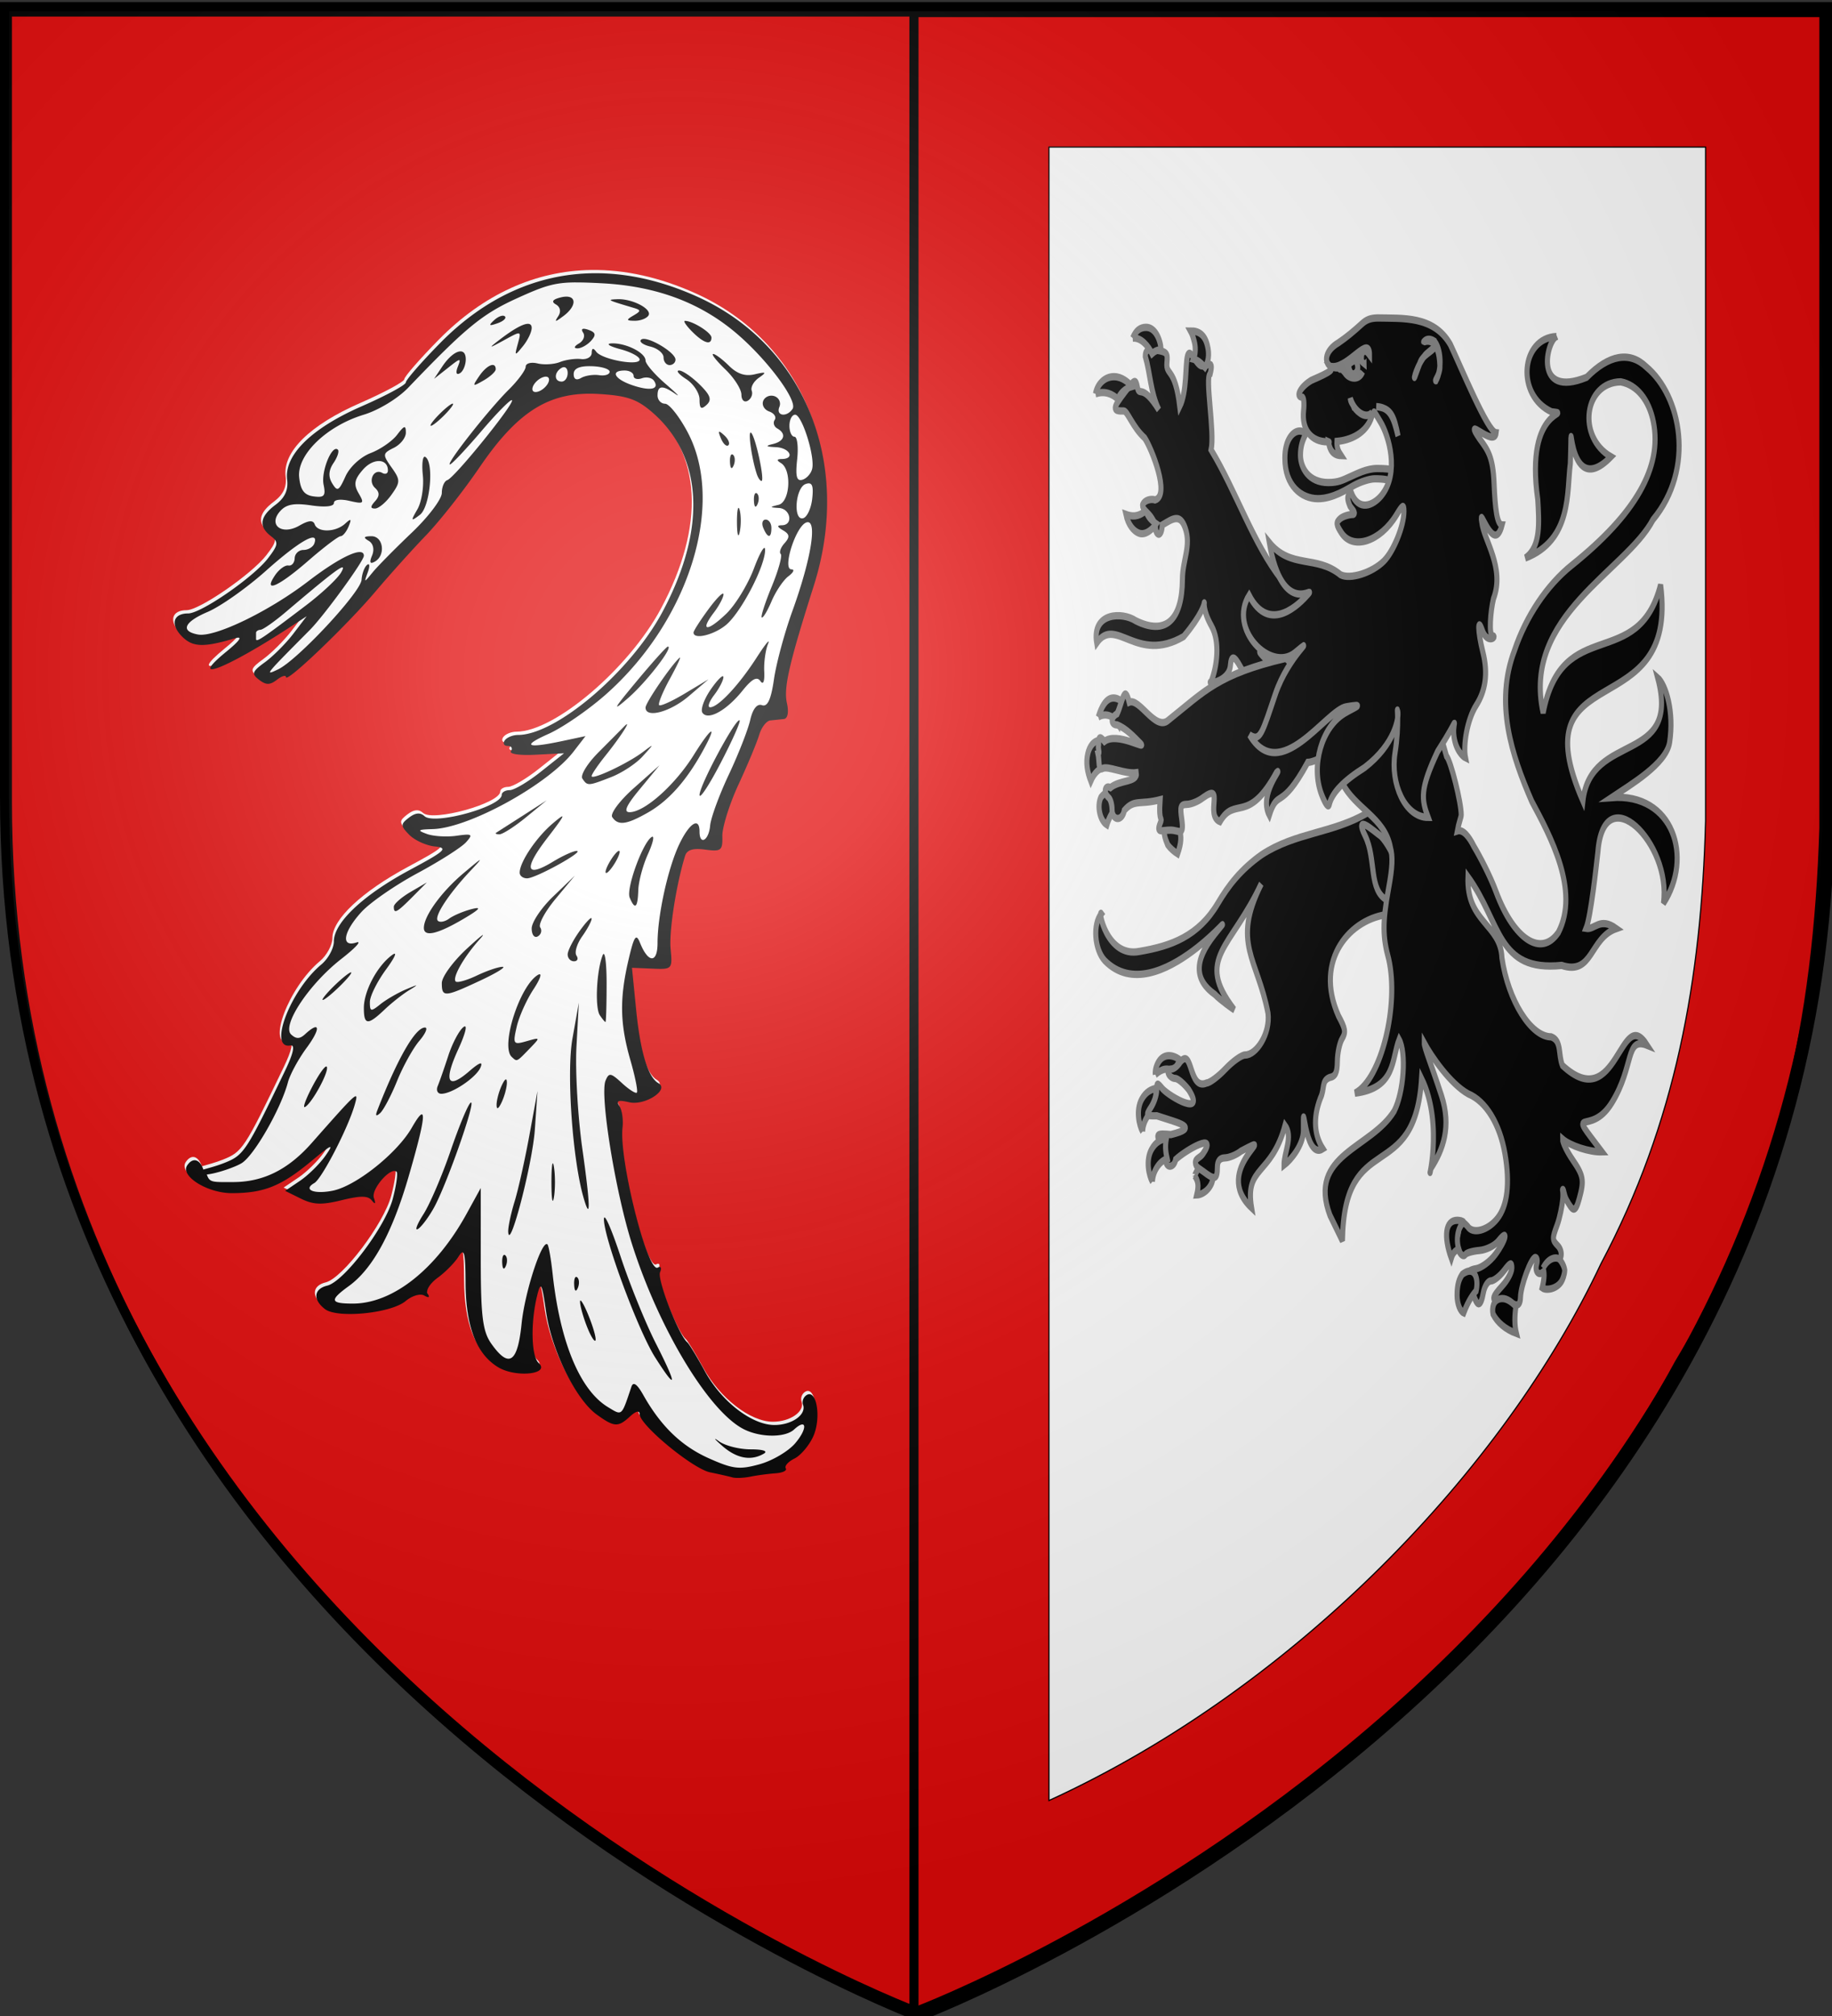 <svg xmlns="http://www.w3.org/2000/svg" xmlns:xlink="http://www.w3.org/1999/xlink" width="600" height="660" version="1.0"><rect width="100%" height="100%" fill="#333333" stroke="none"/><desc>Flag of Canton of Valais (Wallis)</desc><defs><radialGradient xlink:href="#b" id="c" cx="221.445" cy="226.331" r="300" fx="221.445" fy="226.331" gradientTransform="matrix(1.353 0 0 1.349 -77.63 -85.747)" gradientUnits="userSpaceOnUse"/><linearGradient id="b"><stop offset="0" style="stop-color:white;stop-opacity:.314"/><stop offset=".19" style="stop-color:white;stop-opacity:.251"/><stop offset=".6" style="stop-color:#6b6b6b;stop-opacity:.125"/><stop offset="1" style="stop-color:black;stop-opacity:.125"/></linearGradient></defs><g style="display:inline"><path d="M300.913 660.252s298.5-112.32 298.5-397.772V3.928h-597V262.48c0 285.452 298.5 397.772 298.5 397.772z" style="fill:#e20909;fill-opacity:1;fill-rule:evenodd;stroke:#000;stroke-width:3;stroke-linecap:butt;stroke-linejoin:miter;stroke-miterlimit:4;stroke-dasharray:none;stroke-opacity:1"/></g><path d="M299.329 4.097v655.026c112.084-44.782 206.708-131.491 250.537-212.663 34.082-56.083 45.545-112.562 47.484-175.369V4.097z" style="fill:#e20909;fill-opacity:1;fill-rule:evenodd;stroke:#000;stroke-width:2.995;stroke-linecap:butt;stroke-linejoin:miter;stroke-miterlimit:4;stroke-dasharray:none;stroke-opacity:1;display:inline"/><path d="M343.548 48.139v541.325c80.882-37.009 149.164-108.667 180.792-175.749 24.594-46.348 32.865-93.023 34.264-144.927V48.138z" style="fill:#fff;fill-opacity:1;fill-rule:evenodd;stroke:#000;stroke-width:.386;stroke-linecap:butt;stroke-linejoin:miter;stroke-miterlimit:4;stroke-dasharray:none;stroke-opacity:1;display:inline"/><g style="fill:#000;fill-opacity:1;stroke:gray;stroke-width:3.076;stroke-miterlimit:4;stroke-dasharray:none;stroke-opacity:1"><path d="M160.2 413.505c-.126-1.002-.037-2.55 1.375-4.587 3.09-4.458 9.127-3.997 13.576-1.57-1.172 1.153-2.92 3.565-3.212 5.367-3.894-2.576-7.946-1.62-11.74.79M152.532 437.441c-2.187-2.67-4.113-8.947-.6-13.48 2.587-3.34 6.089-4.348 8.999-4.71-.977 3.861-.172 6.31.51 8.544-4.683.955-8.688 5.226-8.909 9.646M189.551 451.64c-3.426 0-5.62 4.434-5.63 4.399 1.86 1.993 2.734 3.81 1.28 8.09 4.894-.148 10.216-4.05 9.715-8.09 0 0-1.908-4.4-5.365-4.4" style="fill:#000;fill-opacity:1;stroke:gray;stroke-width:3.076;stroke-miterlimit:4;stroke-dasharray:none;stroke-opacity:1" transform="matrix(.543 0 0 .778 291.39 30.103)"/><path d="M298.868 299.404c-2.388.149-5.566 1.402-11 4.07-20.695 8.504-43.014 8.104-63.46 17.455-12.78 6.299-20.209 13.099-26.484 20.505-11.755 13.872-28.265 17.992-47.188 20.219-20.133 2.856-25.271-18.17-23.042-15.867-5.337 4.296-4.257 14.984 1.971 19.736 31.833 22.647 87.294-29.468 66.448-11.163-13.193 11.585-11.91 19.554 0 25.41 2.966 2.2 11.102 6.228 11.636 6.415-23.754-21.832-1.81-25.534 16.342-52.98-17.917 25.128-2.285 31.32 4.07 54.46 1.466 8.577-6.967 17.579-13.8 17.579-2.089 0-7.43 2.633-11.826 5.86-4.396 3.225-9.515 5.89-11.382 5.92-11.004 3.415-8.234-15.42-15.96-8.82-1.383 1.617-3.797 2.96-5.405 2.96s-2.345.889-1.653 1.974c.692 1.086 2.514 1.974 4.07 1.974 1.554 0 5.222 2.127 8.138 4.75 10.424 11.548-10.997 3.211-15.769-.37-3.225-2.73-3.56-2.71-3.56.554 0 1.983-1.57 5.218-3.434 7.217-3.232 3.463-3.064 3.681 3.56 3.577 14.032 3.266 25.921 4.852 8.457 7.895-8.828-.563-9.447-.162-5.786 3.762 1.899 2.035 3.188 4.81 2.861 6.168-.988 4.11 4.682 4.653 5.787.555 6.29-4.063 25.895-11.89 16.469-2.406-1.837 1.841-4.642 1.866-4.515 3.763s2.177 2.307 5.023 3.824c6.13 3.267 8.203 3.714 8.203-1.912 0-2.637 1.427-3.9 4.578-3.948 2.518-.038 6.867-1.285 9.665-2.837 25.25-9.324-18.424 7.617 6.359 23.87-4.144-17.877 11.808-13.147 20.22-34.725 4.976 4.754-.674 11.385-.636 16.776 4.582-2.47 11.393-8.454 11.7-14.309-.099-18.717.08 12.72 11.763 7.401-5-5.48-6.238-12.656-1.526-21.278 2.77-4.037.491-7.238 5.469-8.697 3.648-.502 4.67-1.955 4.769-6.908.068-3.44 1.355-7.676 2.861-9.437 2.344-2.738 2.025-4.142-2.162-9.56-15.166-23.772 7.381-41.324 30.776-42.804 10.227 0 10.598-.186 7.376-3.639-4.191-4.492-4.324-7.918-.318-12.212 3.713-3.98.513-10.358-6.359-21.155-3.99-6.27-4.991-4.796-5.087-6.415-.095-1.619 3.229.103 4.706-.061 4.302-.479 4.456-.238.826-2.282-1.157-.653-2.318-.953-3.751-.864z" style="fill:#000;fill-opacity:1;stroke:gray;stroke-width:3.076;stroke-miterlimit:4;stroke-dasharray:none;stroke-opacity:1" transform="matrix(.543 0 0 .778 291.39 30.103)"/><path d="M158.443 458.577c-2.188-2.67-4.113-8.947-.6-13.481 2.586-3.338 6.089-4.347 8.999-4.709-.977 3.861-.173 6.31.51 8.544-4.683.955-8.688 5.226-8.909 9.646M157.73 108.46c-2.779.017-3.56.848-3.56 2.838 2.94 6.947 3.197 15.427 8.138 22.45-10.416-11.745-11.68-5.004-12.971-9.621-.953-3.406-1.629-3.23-7.313 1.973-7.609 6.967-7.967 8.292-.89 8.142 2.313-.05 5.183 6.675 12.674 11.394 4.074 4.265 15.515 24.068 6.275 26.044-1.91-.484-4.709-.12-6.232.802-2.183 1.322-1.766 2.344 1.844 4.81 2.518 1.721 4.579 4.355 4.579 5.922s.915 2.899 2.034 2.899c1.12 0 2.035-1.75 2.035-3.886 6.126-2.487 10.741-5.143 13.925 1.357 3.652 7.454-1.639 13.379-1.716 21.402-.17 17.438-10.206 23.782-28.169 17.516-7.942-3.712-26.602-3.626-23.527 9.375 11.423-11.54 23.888 8.914 52.457-2.707 21.743-18.045 5.802-18.08 16.693-4.546 5.483 6.812 3.318 17.273-.076 23.424-3.708 1.359 10.721.456 11.553-6.734.533-4.6 2.572-3.865 5.914.432 3.15 4.05 3.765 3.367 12.017 1.788 5.05-.966 8.521-.817 8.712-2.528s-1.052 1.226-7.948-4.318c-8.924-7.172 42.83 25.802 48.19-2.078 3.235-16.936-6.712-22.858-30.005-26.355-.254-1.403.392 1.516-5.977-2.96-17.347-15.438-27.17-36.88-42.539-54.709 2.311-7.17-3.827-30.654-.572-31.949 2.643-7.496-2.893-1.785-6.359-3.762s-5.947-7.25-7.312-3.762-.26 15.016-4.642 21.217c-2.887-16.66-8.433-12.889-7.758-18.319.494-3.966.225-4.601-5.977-5.304-1.41-.16-2.57-.252-3.497-.246zM286.686 312.893c7.009 9.875 1.835 23.196 13.534 27.25 4.947 1.714 5.344-6.868 4.11-17.495-1.598-3.24-6.344-8.743-8.886-9.902s-15.767-9.729-8.758.147zM303.208 158.987c-1.874-.29-4.079-.525-9.176-.525-6.308 0-12.065 2.138-16.447 3.493-4.393 1.358-6.848 2.403-13.026 2.403-12.098 0-16.817-6.391-16.817-11.542 0-3.385 1.109-6.104 3.235-8.902-.999-.874-2.374-1.231-3.694-1.231-4.16 0-8.945 3.786-8.945 11.393 0 11.675 10.072 17.078 19.991 17.078 9.089 0 17.755-4.09 21.615-5.56 3.871-1.46 9.284-2.8 12.662-2.8 6.056 0 8.26.481 10.949 1.16.049-.306.11-.888.11-1.386 0-1.564-.203-2.606-.457-3.581" style="fill:#000;fill-opacity:1;stroke:gray;stroke-width:3.076;stroke-miterlimit:4;stroke-dasharray:none;stroke-opacity:1" transform="matrix(.543 0 0 .778 291.39 30.103)"/><path d="M183.712 105.089c-.688-1.878-1.305-3.29-2.26-4.502 4.936-.04 8.51 1.576 10.095 5.903 1.54 4.203.528 7.26-1.372 9.401-2.663-2.111-4.502-3.074-6.949-3.473 1.394-2.477 1.281-5.161.486-7.33M146.574 103.573c1.843-3.215 4.569-4.519 8.085-4.519 5.272 0 8.528 4.762 9.053 9.4-2.45.124-3.965.66-5.498 1.662-1.99-2.861-6.397-6.878-11.64-6.543M124.132 127.027c.941-3.884 5.394-7.294 11.328-7.21 4.763.067 8.476 2.393 10.703 4.096-4.565.889-7.4 3.217-8.559 5.352-3.12-2.118-7.887-3.63-13.472-2.238M154.38 176.253c1.387 2.074 2.11 3.363 6.351 5.457-1.466 1.637-5.944 5.065-10.333 3.97-3.352-.835-6.614-3.64-7.936-7.91 5.828 1.526 9.181.014 11.918-1.517M126.205 272.936c-3.33.187-5.723 2.56-6.71 5.452-1.338 3.918-.334 7.694 1.779 11.546 2.419-3.9 5.297-4.998 6.953-5.41 1.994-2.69 2.287-9.389-2.022-11.588M125.794 263.04c.46-1.028 1.236-2.648 2.416-4.217 4.139-5.503 9.465-4.295 14.011-1.042-2.37 2.836-3.624 5.492-4.214 8.186-2.161-2.757-7.056-5.142-12.213-2.928M133.351 295.455c-2.864-1.429-5.178.687-5.99 1.382-2.417 3.596-.723 9.668 3.598 11.563 1.053-2.475 2.854-4.851 4.454-6.31.564-3.054 0-5.608-2.062-6.635M167.688 308.362c-3.947 1.94-1.435 6.045-.026 8.438 1.288 1.293 3.877 2.89 5.981 3.806 2.45-4.988 2.161-7.052 1.346-9.982-2.495-2.626-4.986-3.4-7.3-2.262M402.124 102.929c-21.549.655-24.556 24.685-2.967 31.662 14.084 1.28-16.476-2.921-8.268 36.985.727 9.215 2.013 19.736-7.523 24.548 28.338-7.54 24.921-28.12 27.151-39.72 1.586-32.804-4.434 17.716 24.534-2.88-20.67-8.431-16.161-31.33 5.86-31.537 9.707 1.263 17.05 7.549 19.712 16.9 5.407 18.995-10.767 38.755-49.342 60.32-14.912 8.337-27.535 21.472-34.464 35.835-12 22.142-1.815 43.796 10.428 63.466 11.219 14.635 28.948 37.53 16.087 55.14-10.235 10.568-26.83 3.077-37.58-17.023-3.736-6.987-10.088-15.347-13.416-19.182-2.687-3.794-6.393-7.31-9.983-6.476.794-3.067 2.353-5.94 2.353-6.723 0-5.304-6.236-22.648-8.902-24.794-10.275-24.205-3.291-21.458-28.659-29.257-3.77.883-17.943 16.465-26.088 20.13-4.69 2.112-4.876 18.623-8.012 20.537 7.389 10.523 25.536 14.482 28.931 27.015 1.534 3.914 1.266 8.38-1.017 17.023-3.898 14.756-3.57 20.853 0 29.975 6.32 19.326-4.366 50.417-20.348 56.435 24.819-2.172 21.995-14.237 26.643-22.635 4.466 5.599 2.805 22.267-2.989 30.16-13.9 15.896-52.427 18.29-38.749 43.846l7.529 10.8c.993-47.982 43.692-22.605 47.753-68.4 13.999 20.01 2.57 46.804 5.659 37.87 7.333-7.905 12.479-17.51 6.302-30.682s-10.416-20.21-10.372-22.114c4.466 5.774 15.722 17.247 26.58 21.464 10.668 3.1 19.016 12.646 22.127 25.226 3.063 12.386 1.458 21.875-4.578 27.2-5.796 5.112-14.99 6.78-17.995 3.269-7.356-5.411-4.004.275-6.064 4.125-2.332 2.726 2.224 10.27 4.856 7.717.706-.686 4.5-1.433 8.457-1.666s9.081-1.983 11.318-3.947c6.371-5.593 4.733-.44-1.78 5.613-3.201 2.974-8.466 5.71-11.7 6.044-3.234.335-5.506 1.38-5.023 2.344.482.964 1.827 4.23 2.988 7.216 2.625 6.746 4.825 6.913 6.486.493.702-2.713 2.75-4.934 4.515-4.934s5.358-1.957 7.948-4.317c3.834-3.494 4.705-3.684 4.705-1.11 0 1.738-2.518 5.053-5.595 7.401-6.906 5.269-6.992 6.46-.509 6.908 2.798.193 6.46.666 8.139 1.11 1.949.516 3.098-.563 3.18-3.084.161-5.015 6.431-16.776 8.965-16.776 1.055 0 1.427 1.195.827 2.714-1.585 4.006 2.388 5.61 5.34 2.158 1.384-1.616 3.74-2.898 5.215-2.898 4.499 0 5.756-4.392 2.035-7.032-3.235-2.294-3.266-2.982-.318-8.511 1.758-3.298 2.996-8.087 3.37-10.547.576-3.799-.461-4.487.127-4.503.588-.015.688 2.504 2.225 4.441 3.831 4.828 5.25 5.621 7.694-.617 3.003-7.66 2.562-9.613-4.07-16.344-3.357-3.408-6.099-7.33-6.04-8.697 4.534 2.803 16.15 5.538 23.808 5.386-22.589-20.897-7.555-5.35 6.001-20.726s8.052-27.847 21.274-24.094c-16.484-17.86-17.747 30.061-51.146 8.472-2.687-4.597-.291-10.366-6.74-12.027-12.263-.02-25.941-15.229-29.759-33.182-.871-14.553-21.494-14.94-20.475-34.231 20.506 19.827 17.242 40.13 56.518 37.343 19.045 4.342 16.73-11.454 32.979-15.51-10.016-4.976-12.953.585-18.28-.061 2.849-4.967 6.18-26.186 7.165-32.377 3.642-31.612 44.522-3.647 39.525 21.828 18.097-19.266 6-46.535-31.4-44.503 11.506-5.392 33.129-14.19 35.112-23.254 2.819-12.886-2.213-24.204-7.188-27.203 14.062 37.028-40.39 22.281-45.12 51.88-38.79-62.026 58.129-30.39 46.861-90.943-13.518 37.193-59.412 12.177-70.835 53.844-12.912-40.757 49.892-59.607 66.232-81.238 25.68-21.623 16.811-52.276-3.917-64.26-10.039-6.757-22.696-5.193-36.054 4.318-32.422 9.205-24.005-15.308-18.249-17.146z" style="fill:#000;fill-opacity:1;stroke:gray;stroke-width:3.076;stroke-miterlimit:4;stroke-dasharray:none;stroke-opacity:1" transform="matrix(.543 0 0 .778 291.39 30.103)"/><path d="M346.401 475.651c-.888-.48-2.573-.84-4.079-.84-7.322 0-8.257 6.847-3.6 15.91 1.042-2.429 2.685-3.288 4.515-3.8-1.926-4.272-.376-9.562 3.164-11.27M348.824 496.276c-.919.158-2.215.563-3.51 1.3-1.739 1.787-3.107 4.093-3.107 8.744 0 3.673 1.852 6.788 3.996 7.442 2.866-5.302 5.924-8.079 7.477-9.22 1.469-4.589-.31-9.047-4.856-8.266M368.19 507.825c3.154-.453 6.188.8 9.506 3.223-.823 4.019-.933 7.885.276 11.367-6.748-1.764-11.593-4.738-14.082-8.133-.72-2.63.136-5.858 4.3-6.457M394.04 494.962c.761 1.69 1.067 3.617-.474 8.266 2.34 1.251 8.905.515 11.7-2.809.586-.697 1.752-2.618 1.864-4.611-.315-1.688-1.78-3.52-2.999-4.482-1.569-1.241-6.706-1.042-10.09 3.636M239.005 238.316c-40.736 6.686-48.708 13.648-71.076 26.114-7.599 4.648-17.252-9.534-23.476-7.641-2.916-8.101-4.079.039-7.3 4.865-3.95 1.47-3.95 4.688 0 4.688 5.494 1.482 10.124 4.984 14.243 7.895 3.998 2.824-14.39-5.06-21.873-.962-3.233-2.804-3.56-1.382-3.561 1.455-.53 2.039 1.007 3.563-.318 3.762.889 2.723-.038 7.339 2.861 6.168 2.9-1.17 13.67 2.475 20.239 1.808.959 4.114-10.015 2.916-15.597 6.272-3.464-1.29-4.362 2.227-1.08 4.194 1.118.67 2.034 2.889 2.034 4.996 0 4.799 6.1 5.166 7.376.432 6.026-4.86 9.368-2.29 21.585-4.512-1.032 10.697 1.927 6.595.034 9.94-2.503 4.423 1.143 2.816 6.359 2.836s8.214 3.005 6.676-4.687c-1.093-5.302-.716-6.107 3.243-6.168 2.49-.038 6.868-1.286 9.665-2.837 13.379-6.674.858 7.488 10.154 10.119 9.088-11.035 16.874 1.546 34.102-20.666 4.505-2.906-10.996 9.082-4.365 17.95 5.3-11.595 6.683-1.097 23.187-22.206 4.497 0 22.76-6 24.688-14.715l15.716-23.337c-2.435-18.824-34.246 9.79-53.516-5.763z" style="fill:#000;fill-opacity:1;stroke:gray;stroke-width:3.076;stroke-miterlimit:4;stroke-dasharray:none;stroke-opacity:1" transform="matrix(.543 0 0 .778 291.39 30.103)"/><path d="M294.197 95.102c-4.378.072-6.815.817-9.411 2.467-4.686 2.983-9.206 5.653-14.243 8.018-7.47 3.028-9.455 8.225-3.88 10.3-.75 1.074 1.971 1.145-12.271 5.428-6.483 2.628-10.01 7.093-5.596 7.093.926 0 1.303 2.525.827 5.674-1.215 8.029 4.597 13.173 14.561 13.138.059 0 .308.021.509.061-.004-.02.003-.04 0-.061.76.244.404.143 0 .061.583 3.287 2.687 5.637 7.567 5.736-1.817-1.94-2.66-3.413-2.48-5.982 7.619-.453 17.928-3.186 21.11-10.732 1.744-2.12.218-2.989 5.087 2.529 4.983 5.646 11.78 21.507.509 31.085-4.914 4.089-13.714 6.812-18.122-1.295-3.686 1.268-1.476 4.256-.763 5.612.84 1.042 3.92 2.912 2.098 3.516-2.798.033-6.441.848-8.075 1.85-2.543 1.56-2.422 2.44.826 5.921 6.92 7.417 23.448 3.682 33.129-7.463 3.848-4.43 4.57-4.678 4.578-1.603.017 6.076-6.259 16.905-12.145 20.97-7.093 4.899-20.288 7.811-26.07 5.736-14.624-8.41-30.104-2.366-42.985-13.569 7.938 32.415 28.432 17.753 23.485 21.682-4.727 3.754-23.306 17.38-35.693.522-12.594 14.054 12.964 32.496 27.533 24.24 14.37-8.145-3.715.945-11.7 17.392s-9.154 20.26-15.579 17.085c18.425 21.58 45.971-10.314 58.309-11.78 12.337-1.466 5.374.068-.89 2.713-13.941 5.888-20.59 22.227-13.926 34.232 2.267 4.082 4.126 5.739 4.642 4.132 1.552-4.832 8.41-9.846 21.365-15.543 18.393-9.898 20.647-20.92 19.902-23.622-.76-2.757 1.186 5.03-1.653 17.578-2.851 12.6 5.848 27.044 19.982 27.044-4.124-7.72-4.943-11.854 5.707-27.723 14.448-15.688 8.976-13.396 9.768-7.147.793 6.248 5.274 9.214 7.064 9.81-1.49-5.302.984-16.1 6.504-22.153s7.217-13.318 4.006-22.265-3.299-15.185-.318-9.19 9.271 2.513 6.17 2.232c-2.362-.213-1.337-10.17.506-15.555 7.097-13.065-5.93-24.737-7.058-32.38-1.922-8.286 7.265 14.602 12.263 1.304-2.991-.092-4.205-6.622-4.843-17.578-.638-10.957-3.715-13.959-8.755-18.698-10.629-10.863 8.957 4.214 10.008-2.498-5.05-.29-21.341-27.894-27.621-37.16-10.002-12.184-28.945-10.915-43.938-11.164z" style="fill:#000;fill-opacity:1;stroke:gray;stroke-width:3.076;stroke-miterlimit:4;stroke-dasharray:none;stroke-opacity:1" transform="matrix(.543 0 0 .778 291.39 30.103)"/><path d="M283.89 109.816c-10.173 7.312-12.29 2.966-12.65 6.577.08.374.695.335 1.523.1.304.714 1.325 1.012 2.221 2.042 2.325 2.205 8.159 3.03 10.234-.772-2.275 3.023-8.75 2.844-12.106-1.37 2.364-.76 4.964-2.255 4.15-1.835-1.056.545.376 5.171 3.335 3.89 1.99-.863 2.047-3.05 1.126-4.47 2.254-3.259 1.872-1.008 4.319.323 0 0-.075-2.148-.05-2.142-.884-.093-1.284-2.342-2.101-2.343zM328.297 104.792c4.153 2.84 5.045 11.779 1.145 16.737-1.196.16 2.54-2.638 2.411-6.048-.247-6.524-2.443-8.663-3.158-7.985-2.118 2.007-6.988 3.288-8.667 6.154-1.68 2.865-3.808 7.45-3.503 6.328.79-2.9 4.696-8.333 7.452-9.93 4.166-2.414 7.265-3.96 1.985-5.042-2.747-.563-4.959.842-3.36-.224 1.522-1.013 3.733-.864 5.695.01zM306.595 144.782c-2.43-8.58-4.139-11.712-13.138-12.367 8.044.255 10.394 4.19 13.138 12.367z" style="fill:#000;fill-opacity:1;stroke:gray;stroke-width:3.076;stroke-miterlimit:4;stroke-dasharray:none;stroke-opacity:1" transform="matrix(.543 0 0 .778 291.39 30.103)"/><path d="M275.527 114.789c10.771-3.124 9.305-8.45 13.86-4.104.024-8.957-12.745 5.442-22.52 4.897 1.182.856 6.643.783 8.66-.793zM279.952 132.535c2.433 2.537 7.997 5.412 11.04 2.23-3.397 3.237-10.85-.173-13.178-5.885.18 1.735 1.218 2.013 2.138 3.655z" style="fill:#000;fill-opacity:1;stroke:gray;stroke-width:3.076;stroke-miterlimit:4;stroke-dasharray:none;stroke-opacity:1" transform="matrix(.543 0 0 .778 291.39 30.103)"/></g><g style="stroke:none;stroke-opacity:1"><path d="M1144.024-420.73c10.988-.153 22.425 2.38 34.094 7.625 35.314 15.87 50.97 54.62 38.25 94.718-8.12 25.596-9.91 33.445-8.782 38.407.67 2.945.256 5.053-1 5.187-1.165.124-3.165.345-4.437.469s-2.916 2.265-3.656 4.75-3.792 9.788-6.782 16.25c-2.989 6.461-5.355 14.069-5.28 16.906.122 4.695-.403 5.081-5.626 4.375-4.052-.548-5.98.084-6.594 2.094-2.933 9.603-5.266 24.662-4.718 30.437.627 6.613.511 6.724-6 6.438l-6.657-.281 1.344 13.5c1.378 14.004 3.897 22.337 7.313 24.28 3.735 2.127-4.399 7.444-9.563 6.25-3.599-.831-4.394-.532-3.219 1.22.86 1.281 1.33 4.468 1.032 7.093-1.182 10.376 8.212 47.702 11.531 45.813 1.026-.584 1.353.116.75 1.562-.973 2.334 6.125 20.559 8.906 22.875.597.497 3.183 4.737 5.75 9.438 5.421 9.928 15.405 17.656 22.813 17.656 5.723 0 10.542-3.401 9.375-6.625-.414-1.143.145-2.59 1.25-3.219 3.273-1.863 4.748 7.66 2.093 13.563-1.35 3-4.146 6.275-6.187 7.281s-3.308 2.45-2.812 3.188c.495.737-1.021 1.462-3.376 1.625-2.354.162-6.028.655-8.187 1.093-2.16.438-4.827.557-5.906.25-1.08-.307-4.371-1.06-7.313-1.656-5.678-1.152-23.094-15.526-23.094-19.062 0-1.277-1.216-1.01-3.093.718-3.957 3.644-5.187 3.595-10.969-.593-6.85-4.962-14.76-20.996-16.562-33.594-1.358-9.48-1.725-10.178-2.907-5.438-2.198 8.819-1.976 19.903.438 22.125 4.024 3.706-7.398 4.95-13.219 1.438-7.116-4.294-10.618-13.306-10.687-27.563-.05-10.175-.428-11.656-2.313-8.656-1.249 1.988-4.337 5.118-6.844 6.938s-3.967 4.182-3.25 5.25c.797 1.187.368 1.394-1.094.562-1.342-.764-4.032.042-6.156 1.813-4.792 3.994-22.306 5.734-26.375 2.625-4.04-3.089-3.71-6.621.719-7.688 5.52-1.33 19.043-19.227 21.469-28.406 1.173-4.441 1.728-8.435 1.25-8.875-1.899-1.748-8.409 5.72-7.438 8.531.68 1.967.449 2.27-.656.875-1.27-1.602-3.698-1.62-9.906-.094-6.55 1.61-9.279 1.488-13.375-.531l-5.125-2.531 4.812-3.25c2.654-1.78 6.415-5.453 8.344-8.188 2.994-4.244 2.296-3.98-4.781 1.875-9.76 8.074-15.374 10.313-25.875 10.313-7.953 0-16.915-5.59-14.563-9.094 1.817-2.707 4.12-2.056 5.282 1.375 1.736-.5 4.494-1.222 6.906-2.187 6.368-2.55 7.023-3.508 19.906-30.282 2.666-5.54 3.285-8.442 1.75-8.156-7.48 1.393-.115-18.018 10.063-26.5 2.27-1.892 4.124-5.297 4.124-7.594 0-6.135 9.63-15.191 24.813-23.343 11.784-6.328 12.746-7.231 8.219-7.72-2.827-.304-6.585-2.022-8.344-3.812-2.9-2.95-2.883-3.493-.094-5.625 2.12-1.62 3.694-1.757 5.094-.468 3.223 2.967 25.281-3.139 25.281-7 0-.835 1.186-1.532 2.625-1.532s6.02-2.713 10.188-6.031l7.593-6.031-9.25.469c-5.313.276-8.772-.224-8.125-1.188.62-.922.145-1.687-1.062-1.687s-1.667-.788-1-1.782 2.637-1.812 4.344-1.812c12.54 0 36.88-20.738 47.343-40.313 14.54-27.2 13.316-50.9-3.343-65.312-4.996-4.322-8.213-5.43-17.407-6-16.038-.996-26.506 5.415-39.187 24.031-5.169 7.588-13.039 17.584-17.5 22.219s-11.908 12.907-16.531 18.375c-9.469 11.196-29.344 30.203-29.344 28.062 0-.77-1.318-.393-2.937.844-2.34 1.788-3.552 1.807-5.876.031-2.536-1.938-2.3-2.694 1.875-5.718 2.648-1.918 6.835-6.094 9.282-9.282l4.437-5.812-4.875 3.187c-21.258 13.94-34.62 19.2-21.469 8.438 4.556-3.728 5.507-5.19 2.875-4.406-10.33 3.076-13.887 2.955-17.406-.625-3.858-3.927-2.872-7.5 2.063-7.5 4.2 0 21.292-11.791 26.093-18 3.447-4.458 3.56-5.357 1-7.313-4.112-3.143-3.63-6.423 1.5-10.25 3.046-2.271 4.239-4.814 3.813-8.219-1.004-8.03 7.917-16.826 24.406-24.031 7.955-3.476 14.469-7.001 14.469-7.812 0-.812 5.05-6.599 11.219-12.875 14.668-14.927 31.717-22.621 50.031-22.875" style="opacity:1;fill:#fff;fill-opacity:1;stroke:none;stroke-width:2;stroke-miterlimit:4;stroke-dasharray:none;stroke-opacity:1" transform="translate(-950.352 509.117)"/><path d="M1144.518-419.661c-18.314.254-35.363 7.949-50.032 22.875-6.168 6.277-11.218 12.064-11.218 12.875s-6.515 4.337-14.47 7.812c-16.488 7.206-25.41 16.002-24.405 24.032.426 3.404-.768 5.947-3.813 8.218-5.13 3.827-5.612 7.108-1.5 10.25 2.56 1.957 2.447 2.855-1 7.313-4.801 6.21-21.894 18-26.094 18-4.935 0-5.92 3.574-2.062 7.5 3.519 3.58 7.076 3.702 17.406.625 2.632-.784 1.68.678-2.875 4.406-13.15 10.762.21 5.503 21.469-8.437l4.875-3.188-4.438 5.813c-2.446 3.187-6.633 7.363-9.28 9.281-4.176 3.024-4.412 3.78-1.876 5.719 2.323 1.775 3.536 1.756 5.875-.032 1.62-1.237 2.938-1.613 2.938-.843 0 2.14 19.875-16.866 29.343-28.063 4.624-5.467 12.07-13.74 16.532-18.375s12.331-14.63 17.5-22.219c12.68-18.616 23.148-25.026 39.187-24.03 9.193.57 12.41 1.677 17.406 6 16.66 14.412 17.884 38.11 3.344 65.312-10.463 19.575-34.803 40.312-47.344 40.312-1.707 0-3.676.819-4.343 1.813-.668.994-.207 1.781 1 1.781s1.681.765 1.062 1.687c-.647.965 2.811 1.464 8.125 1.188l9.25-.469-7.594 6.031c-4.168 3.319-8.748 6.032-10.187 6.032s-2.625.696-2.625 1.531c0 3.862-22.059 9.968-25.281 7-1.4-1.289-2.974-1.152-5.094.469-2.79 2.132-2.805 2.675.094 5.625 1.758 1.79 5.517 3.508 8.343 3.812 4.528.488 3.566 1.391-8.218 7.719-15.183 8.152-24.813 17.209-24.813 23.344 0 2.296-1.854 5.701-4.125 7.593-10.178 8.482-17.542 27.893-10.062 26.5 1.535-.285.916 2.616-1.75 8.157-12.883 26.774-13.538 27.732-19.907 30.281-2.41.965-5.17 1.687-6.906 2.187-1.16-3.43-3.465-4.081-5.281-1.375-2.352 3.505 6.61 9.094 14.562 9.094 10.502 0 16.116-2.239 25.875-10.312 7.077-5.855 7.776-6.12 4.782-1.875-1.93 2.734-5.69 6.407-8.344 8.187l-4.813 3.25 5.125 2.531c4.097 2.02 6.825 2.142 13.375.532 6.208-1.526 8.638-1.509 9.907.093 1.105 1.395 1.335 1.092.656-.875-.971-2.81 5.539-10.279 7.437-8.53.478.44-.076 4.433-1.25 8.874-2.425 9.18-15.948 27.077-21.468 28.406-4.43 1.067-4.76 4.6-.72 7.688 4.07 3.11 21.583 1.369 26.376-2.625 2.124-1.77 4.814-2.576 6.156-1.813 1.461.832 1.89.625 1.094-.562-.717-1.068.743-3.43 3.25-5.25s5.595-4.95 6.844-6.938c1.885-3 2.263-1.518 2.312 8.657.07 14.256 3.572 23.269 10.688 27.562 5.82 3.512 17.243 2.268 13.218-1.437-2.413-2.222-2.636-13.307-.437-22.125 1.182-4.74 1.549-4.043 2.906 5.437 1.804 12.598 9.713 28.632 16.563 33.594 5.782 4.188 7.011 4.238 10.968.594 1.878-1.73 3.094-1.996 3.094-.719 0 3.536 17.416 17.91 23.094 19.062 2.941.597 6.233 1.35 7.312 1.657s3.748.188 5.907-.25 5.833-.932 8.187-1.094 3.87-.887 3.375-1.625.772-2.182 2.813-3.188c2.04-1.006 4.837-4.28 6.187-7.28 2.655-5.903 1.18-15.426-2.094-13.563-1.104.629-1.663 2.076-1.25 3.218 1.167 3.224-3.651 6.625-9.375 6.625-7.407 0-17.391-7.728-22.812-17.656-2.567-4.7-5.153-8.94-5.75-9.437-2.78-2.317-9.879-20.541-8.906-22.875.602-1.446.276-2.147-.75-1.563-3.32 1.89-12.713-35.436-11.532-45.812.3-2.626-.17-5.812-1.03-7.094-1.176-1.751-.381-2.05 3.218-1.219 5.164 1.194 13.298-4.124 9.562-6.25-3.415-1.944-5.934-10.277-7.312-24.281l-1.344-13.5 6.656.281c6.512.287 6.628.175 6-6.437-.547-5.775 1.786-20.835 4.72-30.438.613-2.01 2.54-2.641 6.593-2.094 5.223.706 5.748.32 5.625-4.375-.074-2.837 2.292-10.444 5.281-16.906 2.99-6.461 6.041-13.765 6.781-16.25s2.385-4.626 3.657-4.75c1.271-.124 3.272-.344 4.437-.469 1.255-.133 1.67-2.242 1-5.187-1.128-4.961.662-12.81 8.781-38.406 12.72-40.099-2.935-78.849-38.25-94.719-11.668-5.244-23.105-7.778-34.093-7.625m-5.625 3c2.363-.011 5.137.094 8.656.281 18.171.969 32.774 6.545 44.812 17.094 9.945 8.715 19.272 21.485 17.563 24.031-1.917 2.856-5.545 2.302-4.313-.656.587-1.409-.132-2.983-1.593-3.5-1.462-.517-3.127.154-3.688 1.5-.56 1.346.318 2.928 1.938 3.5s2.438 1.818 1.812 2.75-.253 2.188.844 2.812c3.062 1.743 2.376 4.176-1.438 5.094-2.584.622-2.323.874 1 1.031 4.54.216 6.342 3.826 1.938 3.875-1.705.02-1.788.421-.281 1.344 3.594 2.202 2.972 12.736-.813 13.656-2.977.725-2.974.843.125 1.032 3.867.236 4.787 5.613.969 5.656-1.704.02-1.582.516.375 1.656 2.193 1.278 2.298 2.224.5 4.219-1.27 1.41-1.827 3-1.25 3.531s-.727 5.28-2.906 10.563c-2.18 5.282-3.682 9.879-3.313 10.218s1.828-2.05 3.219-5.312 3.872-6.945 5.531-8.188c1.66-1.242 2.105-2.25.969-2.25-3.062 0 1.426-14.125 4.875-15.343 3.756-1.327 1.705 11.664-4.594 29.093-2.556 7.073-5.257 17.092-6 22.25-.951 6.604-2.114 9.102-3.906 8.47-1.625-.575-3.032 1.19-3.875 4.874-.726 3.174-3.87 11.204-7 17.844s-5.895 14.164-6.125 16.719c-.44 4.895-3.469 6.588-3.469 1.937 0-4.868-3.27-2.859-6.594 4.063-3.716 7.738-7.156 23.328-7.156 32.437 0 6.695-3.045 6.64-5.75-.094-1.283-3.193-1.945-2.196-3.781 5.688-2.949 12.66-2.79 20.885.656 32.812 1.567 5.422 2.504 10.185 2.094 10.563s-2.602-1.032-4.875-3.125c-3.681-3.39-4.268-3.47-5.375-.813-1.91 4.584 3.124 35.913 8.531 53.094 8.737 27.763 25.108 55.024 36.625 60.969 5.477 2.827 13.626 2.889 16.594.156 4.214-3.88 4.484-.315.344 4.531-2.232 2.613-7.46 5.695-11.625 6.844-6.642 1.833-8.68 1.604-16.625-1.937-8.981-4.004-15.737-10.52-21.5-20.75-2.022-3.59-3.282-4.452-3.875-2.688-3.306 9.831-2.961 9.526-7.657 6.688-9.208-5.567-15.72-21.27-18.156-43.719-.53-4.892-1.287-9.194-1.687-9.563-1.797-1.654-7.416 15.585-8.47 25.97-1.296 12.793-4.12 14.685-9.874 6.593-2.872-4.04-3.5-8.939-3.5-27.969v-23.062l-4.688 8.531c-10 18.148-24.165 29.312-37.187 29.312-7.49 0-7.75-1.087-1.313-5.75 7.771-5.628 14.176-17.326 19.563-35.843 5.908-20.308 6.202-24.982 1.031-15.969-4.768 8.311-18.248 19.058-25.844 20.594-6.162 1.246-9.92-.305-6.062-2.5 2.465-1.403 11.091-18.09 13.219-25.594 1.407-4.962 1.16-4.766-14.063 12.469-7.725 8.746-15.878 12.804-25.781 12.812-6.687.006-7.722.225-8.585-2.49 3.267-.294 9.53-2.495 11.491-3.76 4.143-2.672 12.798-17.852 15.063-26.406.677-2.558 3.431-7.626 6.125-11.281 4.704-6.384 4.436-9.017-.47-4.5-1.755 1.616-2.934 1.652-4.593.125-3.167-2.916 5.851-16.493 16.438-24.75 4.601-3.59 6.826-5.996 4.937-5.375-5.17 1.697-4.324-3.456 1.656-10 2.81-3.074 11.077-8.78 18.344-12.688s14.402-8.459 15.875-10.094c2.4-2.663 2.091-2.89-3.094-2.156-3.182.451-7.56.194-9.718-.594-3.309-1.206-2.994-1.453 1.968-1.593 11.842-.336 37.758-14.604 46.063-25.344l3.937-5.094-7.343 1.563c-12.006 2.567-13.77 1.731-4.782-2.282 4.645-2.073 13.14-7.916 18.875-13 27.257-24.159 39.133-62.417 26.657-85.843-2.7-5.068-5.995-9.235-7.344-9.25s-2.469-1.228-2.469-2.719c0-3.303 1.624-3.444 5.875-.469 1.775 1.243.299-.256-3.281-3.344s-6.531-6.522-6.531-7.625c0-2.545-6.496-5.806-11.157-5.593-1.96.09-.664.942 2.844 1.875s6.375 2.465 6.375 3.406c0 2.238-12.338.013-14.219-2.563-.972-1.331-1.448-1.193-1.468.407-.017 1.305-1.58 2.215-3.47 2-1.888-.216-5 .207-6.905.968-1.906.762-5.201.985-7.344.47-2.156-.52-3.906-.047-3.906 1.062 0 1.102-2.477 4.47-5.532 7.5-6.616 6.562-20.731 24.5-19.28 24.5.56 0 5.183-4.9 10.28-10.875 5.098-5.975 9.604-10.55 10.032-10.157 1.008.929-18.757 25.366-21.157 26.157-1.004.331-1.812 2.222-1.812 4.218 0 1.997-4.398 7.81-9.781 12.938s-11.146 10.95-12.782 12.937c-2.974 3.615-2.955 3.615-1.656 0 .715-1.988.576-3.026-.281-2.312-.858.714-1.657 2.903-1.781 4.844-.261 4.08-20.983 26.314-27.344 29.343-4.575 2.179-4.396 1.998 10.375-12.875 4.701-4.733 17.719-22.604 17.719-24.312 0-3.27-7.64.232-18.22 8.344-12.859 9.86-30.572 18.418-36.062 17.437-5.906-1.055-4.614-4.121 3.125-7.406 4.184-1.776 12.783-7.836 19.094-13.469 10.963-9.783 17.487-13.476 15.844-8.937-.421 1.163-2.033 2.125-3.563 2.125-1.529 0-2.826 1.227-2.875 2.718-.049 1.492-.977 2.558-2.062 2.375s-3.04 1.235-4.344 3.157c-4.087 6.026 1.02 3.838 10.75-4.625 5.143-4.474 9.954-8.125 10.688-8.125s1.905-1.448 2.625-3.188c1.048-2.536.825-2.717-1.157-.906-3.085 2.82-8.947 2.955-9.937.219-.53-1.465-1.98-1.349-5.031.406-5.753 3.308-10.361-.22-6.25-4.781 1.995-2.214 4.549-2.665 10.125-1.844 4.581.675 7.437.364 7.437-.781 0-1.106 2.089-1.39 5.125-.688 4.676 1.081 4.93.873 2.969-2.5-1.699-2.923-1.397-4.527 1.437-7.75 3.394-3.86 8.157-3.686 8.157.313 0 .994-.84 1.353-1.844.781-2.77-1.576-4.82 2.655-2.375 4.906 1.542 1.42 1.555 2.65 0 4.375-1.567 1.739-1.568 2.375 0 2.375 1.187 0 3.607-2.015 5.375-4.5 2.963-4.164 2.952-4.863.031-8.969-2.982-4.19-2.943-4.586.75-6.406 2.16-1.064 3.938-3.291 3.938-4.969 0-2.533-.495-2.41-2.875.72-1.577 2.072-5.468 4.752-8.657 5.968-3.301 1.26-6.858 4.563-8.25 7.656-2.153 4.787-2.647 5.041-4.343 2.25-1.316-2.164-1.185-4.264.437-6.656 1.306-1.925 1.934-3.89 1.406-4.375-1.917-1.766-5.547 7.176-4.656 11.469.761 3.667.211 4.298-3.25 3.843-3.078-.404-4.305-2.027-4.75-6.25-.774-7.35 8.947-16.79 21.156-20.5 4.874-1.48 11.189-5.317 14.625-8.906 18.863-19.695 24.203-24.06 35.72-29.281 8.594-3.896 11.971-5.09 19.062-5.125m-3.094 4.656a7.3 7.3 0 0 0-1.656.219c-2.798.674-3.346 1.418-1.72 2.344 1.421.808 1.743 2.344.782 3.812-1.342 2.053-1.082 2.038 1.688-.031 4.141-3.094 4.3-6.377.906-6.344m16.781.844c-3.609.144-3.417.249 5.219 2.812 2.544.756 2.544 1.05 0 2.532-2.447 1.424-2.373 1.695.437 1.718 1.826.016 3.835-.743 4.47-1.687 1.395-2.08-5.185-5.573-10.126-5.375m-37.5 5.406c-.763-.02-1.908.543-2.906 1.469-1.924 1.785-1.672 1.98 1.125 1 1.936-.679 3.01-1.694 2.406-2.25-.15-.14-.37-.212-.625-.219m59.594 1.688c-.61 0 .423 1.563 2.312 3.468 3.824 3.856 6.375 4.645 6.375 2 0-1.61-6.132-5.468-8.687-5.468m-51.313.968c-1.624-.083-4.943 1.764-9.656 5.407-3.485 2.694-3.3 2.706 1.75-.063 5.671-3.11 5.671-3.114 4.5 1.156-1.125 4.105-1.04 4.143 1.688.782 1.565-1.93 2.843-4.602 2.843-5.938 0-.846-.386-1.306-1.125-1.344m18.094 1.625c-.593.038-.652.465-.125 1.25.734 1.094.113 2.695-1.375 3.563-1.564.912-1.78 1.578-.5 1.594 1.217.015 3.23-1.094 4.469-2.469 1.742-1.933 1.55-2.748-.844-3.594-.734-.26-1.269-.366-1.625-.344m19.844 3.313c-.42-.014-.765.063-.969.25-.729.671.619 1.676 3 2.25s4.344 2.187 4.344 3.562.89 2.5 1.969 2.5 1.937-.81 1.937-1.78c0-2.14-7.346-6.682-10.281-6.782m-60.344 4.094c-1.513.157-3.71 1.88-5.75 4.937l-2.687 4.031 4.562-3.593c4.083-3.254 4.382-3.307 3.219-.375-.772 1.947-.504 2.816.656 2.156 1.067-.607 1.938-2.664 1.938-4.563 0-1.893-.761-2.716-1.938-2.593m82.969.843c-.7 0 1.1 2.275 4 5.063s5.25 6.506 5.25 8.25c0 1.76.916 2.653 2.062 2 1.137-.647 1.735-2.13 1.313-3.281s.63-3.057 2.344-4.25c2.65-1.845 2.438-2.018-1.407-1.125-3.125.726-5.713-.15-8.406-2.813-2.143-2.118-4.456-3.844-5.156-3.844m-72.281 3.594c-1.093.05-2.832 1.411-4.375 3.688-2.3 3.39-2.214 3.492 1.468 1.375 2.184-1.256 3.97-2.902 3.97-3.657 0-.978-.407-1.435-1.063-1.406m31.062.406c.434-.016.908-.013 1.406 0 3.239.085 5.907.908 5.907 1.813s-1.549 1.411-3.438 1.125-4.557.127-5.906.906c-1.554.898-2.438.427-2.438-1.281 0-1.598 1.435-2.45 4.47-2.563m-7.625.313c.704.029 1.188.744 1.188 1.906 0 1.55-.89 2.813-1.97 2.813-2.539 0-2.539-3.055 0-4.5.27-.154.548-.229.782-.219m19.844 1.094c1.62 0 2.938.787 2.937 1.75 0 .963 1.24 1.315 2.75.781s3.271-.15 3.938.844c1.892 2.818-1.27 3.439-7.188 1.406-5.817-1.998-7.227-4.781-2.437-4.781m17.844 0c-1.132 0-.087 1.265 2.312 2.812 2.4 1.548 4.375 4.557 4.375 6.688 0 2.989.515 3.405 2.313 1.75 1.797-1.655 1.263-3.183-2.313-6.688-2.549-2.498-5.556-4.562-6.687-4.562m-43.97 2.031c1.121-.154 1.649.533 1.22 1.719-.473 1.304-2.02 2.721-3.438 3.156-1.472.452-2.21-.238-1.719-1.594.473-1.305 2.021-2.721 3.438-3.156.184-.057.34-.103.5-.125m-30.187 8.812c-.54 0-2.577 1.637-4.53 3.625-1.955 1.989-3.134 3.625-2.595 3.625.54 0 2.578-1.636 4.532-3.625 1.954-1.988 3.133-3.625 2.593-3.625m112.157 3.625c2.212 0 6.476 13.435 5.593 17.625-.333 1.583-1.773 3.223-3.187 3.657-1.923.59-2.352-1.081-1.75-6.625.443-4.08.043-7.438-.875-7.438s-1.656-1.605-1.656-3.594.837-3.625 1.875-3.625m-24.813 5.594c-.293.02-.099.708.5 2.156.737 1.783 1.833 2.807 2.438 2.25.604-.556-.003-2.024-1.344-3.25-.848-.775-1.366-1.17-1.594-1.156m10.219.25c-.807.172.42 8.74 2.031 13.594.413 1.243 1.103 2.25 1.531 2.25 1.165 0-1.925-14.415-3.375-15.75-.072-.067-.133-.105-.187-.094m-6.188 7.156c-.401.137-.626 1.103-.562 2.532.094 2.105.56 2.535 1.187 1.093.567-1.304.496-2.868-.156-3.468-.163-.15-.335-.202-.469-.157m-100.656.782c-.619.254-.843 2.753-.5 6.062.392 3.783-.423 8.778-1.781 11.125-2.25 3.888-2.163 4.073.812 1.813 3.367-2.558 4.723-17.277 1.75-18.969-.103-.059-.192-.068-.28-.031m125.594 8.718c1.498-.215 1.844 1.152 1.437 4.938-.337 3.147-1.658 6.051-2.937 6.437-3.391 1.025-2.622-9.984.781-11.187.262-.093.505-.157.719-.188m-17.063 3.157c-.401.136-.657 1.07-.593 2.5.094 2.105.56 2.535 1.187 1.093.567-1.304.496-2.836-.156-3.437-.163-.15-.304-.202-.438-.156m-5.625 4.843c-.314-.025-.547 1.768-.53 4.75.021 3.977.436 5.405.905 3.157s.46-5.522-.03-7.25c-.124-.432-.24-.648-.345-.657m8.875 3.844c-1.045 0-1.402 1.228-.78 2.719 1.446 3.471 2.655 3.471 2.655 0 0-1.491-.829-2.719-1.875-2.719m-129.125 5.438c-2.526.02-2.76.417-.906 1.5 1.508.88 1.952 2.83 1.125 4.812-.954 2.29-.68 2.903.906 2 3.635-2.068 2.79-8.344-1.125-8.312m128.657 3.843c-.556.165-1.86 2.671-3.344 6.625-1.978 5.273-6.058 11.989-9.094 14.907-6.287 6.043-8.767 5.81-4.062-.375 1.73-2.274 3.156-4.965 3.156-5.969s-2.207 1.186-4.906 4.844c-2.7 3.657-4.907 7.106-4.907 7.656 0 2.617 7.626.523 11.313-3.094 5.047-4.95 12.154-18.983 12.125-23.937-.003-.497-.096-.711-.281-.657m-138.094 6.375c.275.08.082.635-.438 1.563-1.123 2.007-6.308 6.877-11.53 10.844-14.246 10.817-16.376 12.26-16.376 11.031v-2.031c0-.497.66-.96 1.469-1 .81-.041 4.565-2.671 8.344-5.875 12.704-10.774 17.705-14.773 18.53-14.532m139.5 24.25c-.262-.057-1.745 1.927-3.906 5.282-5.837 9.058-12.582 16.25-15.22 16.25-.952 0-.367-1.791 1.313-4s3.05-4.854 3.032-5.875c-.019-1.022-1.869.769-4.094 3.968-2.226 3.2-3.471 6.66-2.781 7.688 1.793 2.671 7.893-.695 13.156-7.25 3.088-3.846 4.743-4.715 5.844-3.094.922 1.358 1.414.098 1.25-3.156-.15-2.982.427-7.074 1.25-9.063.205-.497.243-.73.156-.75m-32.969 1.657c-.427 0-5.013 5.1-10.187 11.312-7.771 9.33-8.262 10.276-2.75 5.469 5.988-5.223 14.902-16.781 12.937-16.781m3.938 3.625c-.023.005-.056-.002-.094.031-2.609 2.234-11.156 14.733-11.156 16.312 0 3.633 8.081 1.48 14.218-3.78l6.407-5.47-7.657 4.594c-4.216 2.536-8.053 4.287-8.5 3.875s1.133-4.304 3.5-8.625c2.22-4.05 3.618-7.01 3.282-6.937m19.437 20.5c-1.735.361-13 21.386-13 24.437 0 1.572 3.098-3.12 6.906-10.437s6.609-13.61 6.22-13.969c-.036-.033-.07-.043-.126-.031m-36.781 1.312c-.108-.02-.415.214-.969.781-.97.995-4.748 4.796-8.375 8.438s-5.975 7.483-5.25 8.562c1.665 2.48 1.857 2.467 9.469-.5 3.474-1.353 8.09-4.376 10.25-6.75 3.925-4.316 3.925-4.32 0-1.375-5.007 3.757-16.688 9.22-16.688 7.813 0-.589 2.086-3.648 4.625-6.813 4.052-5.048 7.406-10.071 6.938-10.156m27.531 2.406c-.55.122-2.56 2.705-5.625 7.625-6.124 9.832-16.147 18.75-21.031 18.75-2.1 0-1.087-2.201 3.437-7.656l6.344-7.687-8.406 7.468c-4.681 4.163-7.81 8.386-7.063 9.5 1.916 2.854 4.668 2.496 11.688-1.5 6.565-3.736 12.309-10.081 17.562-19.437 2.72-4.844 3.644-7.184 3.094-7.063m-53.812 22.5-7.844 5.032-8.688 5.562c-.45.289.033.531 1.063.531s4.95-2.508 8.687-5.562zm5.062 5.25c-.293.013-1.298.816-3 2.25-5.417 4.565-10.906 12.696-10.906 16.188 0 1.043 1.12 1.875 2.469 1.844 2.94-.068 19.011-8.973 16.187-8.969-1.08.001-4.547 1.575-7.719 3.5-9.02 5.475-9.744 2.448-1.875-7.75 3.814-4.942 5.333-7.084 4.844-7.063m29.531 6.657a.5.5 0 0 0-.156.062c-2.92 1.662-8.482 16.917-7.25 19.875 1.73 4.15 2.634 3.372 2.813-2.406.088-2.846 1.499-8.16 3.156-11.813 1.554-3.424 2.156-5.874 1.437-5.718m-10.906 4.625c-.54 0-1.907 1.637-3.062 3.625-1.156 1.988-1.665 3.625-1.125 3.625s1.907-1.637 3.062-3.625c1.156-1.988 1.665-3.625 1.125-3.625m-45.656 3.062c-.345.13-2.014 1.519-5.188 4.188-7.286 6.126-13.062 14.074-13.062 17.968 0 3.066 4.355 2.106 12.75-2.812 5.56-3.257 6.412-4.237 2.937-3.344-2.698.694-6.03 2.111-7.406 3.125s-3.027 1.327-3.687.719c-1.404-1.293 3.545-8.863 10.843-16.563 2.169-2.287 3.157-3.411 2.813-3.28m31.187 5.063-7.062 6.781c-3.88 3.713-7.063 8.439-7.063 10.5 0 2.078.894 3.223 2 2.594 1.098-.625 1.454-1.937.782-2.938-.672-1 1.607-5.226 5.062-9.375zm-48.468 2.218-5.407 3.157c-2.968 1.749-5.406 3.901-5.406 4.781 0 2.458.918 2.011 6.063-3.156zm53.875 11.688c-.371-.137-1.936 1.578-3.813 4.187-2.145 2.983-3.93 6.445-3.937 7.688s.919 2.25 2.062 2.25 1.51-.837.813-1.875.162-3.875 1.875-6.281c1.712-2.407 3.1-5.001 3.093-5.782 0-.097-.04-.167-.093-.187m-35.5 5.531c-.116-.133-1.971 1.446-5.125 4.344-4.588 4.215-8.344 9.329-8.344 11.375 0 4.724.879 4.66 12.594-.813 5.31-2.48 8.597-4.5 7.28-4.5-1.315 0-5.089 1.28-8.374 2.844-3.285 1.565-6.41 2.454-6.938 1.969-1.267-1.167 2.732-8.196 7.938-13.938.718-.791 1.021-1.22.969-1.28m-28.907 6.125c-.168-.027-.49.149-1 .531-4.781 3.587-9.093 11.73-9.093 17.22 0 5.663 1.286 5.755 6.78.53 2.353-2.236 6.005-5.112 8.095-6.375 3.24-1.958 3.06-1.99-1.125-.218-2.7 1.142-6.455 3.326-8.344 4.843-3.12 2.506-3.438 2.438-3.438-.718 0-1.912 2.382-6.698 5.282-10.657 2.347-3.203 3.348-5.074 2.843-5.156m68.375.094c-.085.044-.16.15-.25.375-2.015 5.016-2.594 17.187-.937 19.656.815 1.215 1.638 2.22 1.844 2.219s.37-5.653.375-12.563c.004-6.045-.437-9.992-1.032-9.687m-82.687 6c-.54 0-3.058 2.015-5.594 4.5-2.535 2.485-4.165 4.531-3.625 4.531s3.059-2.046 5.594-4.531 4.165-4.5 3.625-4.5m61.75.625c-.11.011-.263.057-.438.156-6.005 3.418-12.437 23.425-8.656 26.906 1.75 1.611 1.509 1.749 5.75-2.625 3.714-3.828 3.709-3.846-.875-2.53-4.372 1.253-4.568.984-3.25-4.75.766-3.33 3.252-8.844 5.5-12.25 1.968-2.982 2.742-4.985 1.969-4.907m12.875 9.312-2.094 11.75c-1.977 11.087-.006 39.428 3.625 52.032 2.386 8.28 2.256 2.663-.375-15.907-1.479-10.437-2.358-25.484-1.937-33.437zm-37.344 7.75q-.169.014-.437.22c-1.388 1.06-3.638 5.283-4.97 9.374-1.33 4.092-2.89 8.55-3.468 9.938s-.045 2.531 1.188 2.531c3.537 0 11.463-5.344 12.843-8.656.86-2.065-.317-1.657-3.75 1.312-7.078 6.124-8.419 3.373-3.53-7.281 2.086-4.548 2.915-7.506 2.124-7.438m-13.062.375c-3.163 0-8.98 10.126-15.594 27.125-.709 1.822-.402 2.09.937.875 1.097-.994 3.593-5.705 5.532-10.5 1.938-4.794 5.22-10.713 7.28-13.125s2.878-4.375 1.845-4.375m-32.344 12.75c-.66.108-2.505 2.755-4.469 6.47-2.244 4.244-3.34 7.294-2.437 6.78 2.329-1.325 7.855-11.503 7.125-13.125-.042-.093-.125-.14-.22-.125m58.937 4.25c-.276-.119-.773.545-1.437 1.97-.928 1.987-1.688 4.852-1.688 6.343 0 1.709.625 1.372 1.688-.906.928-1.988 1.687-4.853 1.687-6.344 0-.64-.084-.991-.25-1.063m10.282 3.782-2.657 14.468c-1.454 7.953-3.622 17.712-4.843 21.688s-2.17 8.446-2.094 9.937c.353 6.88 7.94-22.216 8.719-33.437zm-21.72 3.781c-.038-.02-.094-.004-.155.031-.83.472-3.77 7.526-6.563 15.688-2.793 8.161-6.806 17.522-8.906 20.812s-2.933 5.495-1.844 4.875c1.09-.62 3.423-3.701 5.188-6.844 4.052-7.215 13.475-33.914 12.28-34.562m26.72 19.906c-.255.14-.438 2.366-.438 6.125 0 5.468.363 7.703.813 4.969s.45-7.204 0-9.938c-.14-.854-.26-1.22-.375-1.156m16.906 17.719c-.079.036-.149.2-.156.469-.168 5.868 11.21 36.589 16.78 45.343 7.208 11.327 7.303 9.339.25-4.53-3.41-6.71-8.614-19.523-11.562-28.47-2.578-7.828-4.76-13.063-5.312-12.812m-32.875 12.25c-.402.136-.658 1.102-.594 2.531.094 2.106.561 2.536 1.188 1.094.567-1.305.496-2.868-.157-3.469-.163-.15-.303-.201-.437-.156m23.531 7.219c-.401.136-.626 1.102-.562 2.531.094 2.105.56 2.536 1.187 1.094.567-1.305.496-2.868-.156-3.469-.163-.15-.335-.202-.469-.156m1.531 7.718c-.095-.02-.142.077-.156.282-.076 1.094.858 4.568 2.063 7.75 1.204 3.181 2.518 5.48 2.937 5.093.42-.386-.515-3.891-2.062-7.78-1.258-3.161-2.368-5.254-2.782-5.345m44.094 45.313c-.133.035.661.82 2.25 2.219 4.758 4.186 9.444 5.076 13.688 2.593 1.443-.844-.3-1.406-4.313-1.406-3.709 0-8.379-1.183-10.375-2.625-.748-.54-1.17-.802-1.25-.781" style="fill:#000;fill-opacity:1;stroke:none;stroke-opacity:1" transform="translate(-950.352 509.117)"/></g><path d="M300 658.5s298.5-112.32 298.5-397.772V2.176H1.5v258.552C1.5 546.18 300 658.5 300 658.5" style="opacity:1;fill:url(#c)#000;fill-opacity:1;fill-rule:evenodd;stroke:none;stroke-width:1px;stroke-linecap:butt;stroke-linejoin:miter;stroke-opacity:1"/><path d="M300 658.5S1.5 546.18 1.5 260.728V2.176h597v258.552C598.5 546.18 300 658.5 300 658.5z" style="opacity:1;fill:none;fill-opacity:1;fill-rule:evenodd;stroke:#000;stroke-width:3;stroke-linecap:butt;stroke-linejoin:miter;stroke-miterlimit:4;stroke-dasharray:none;stroke-opacity:1"/></svg>